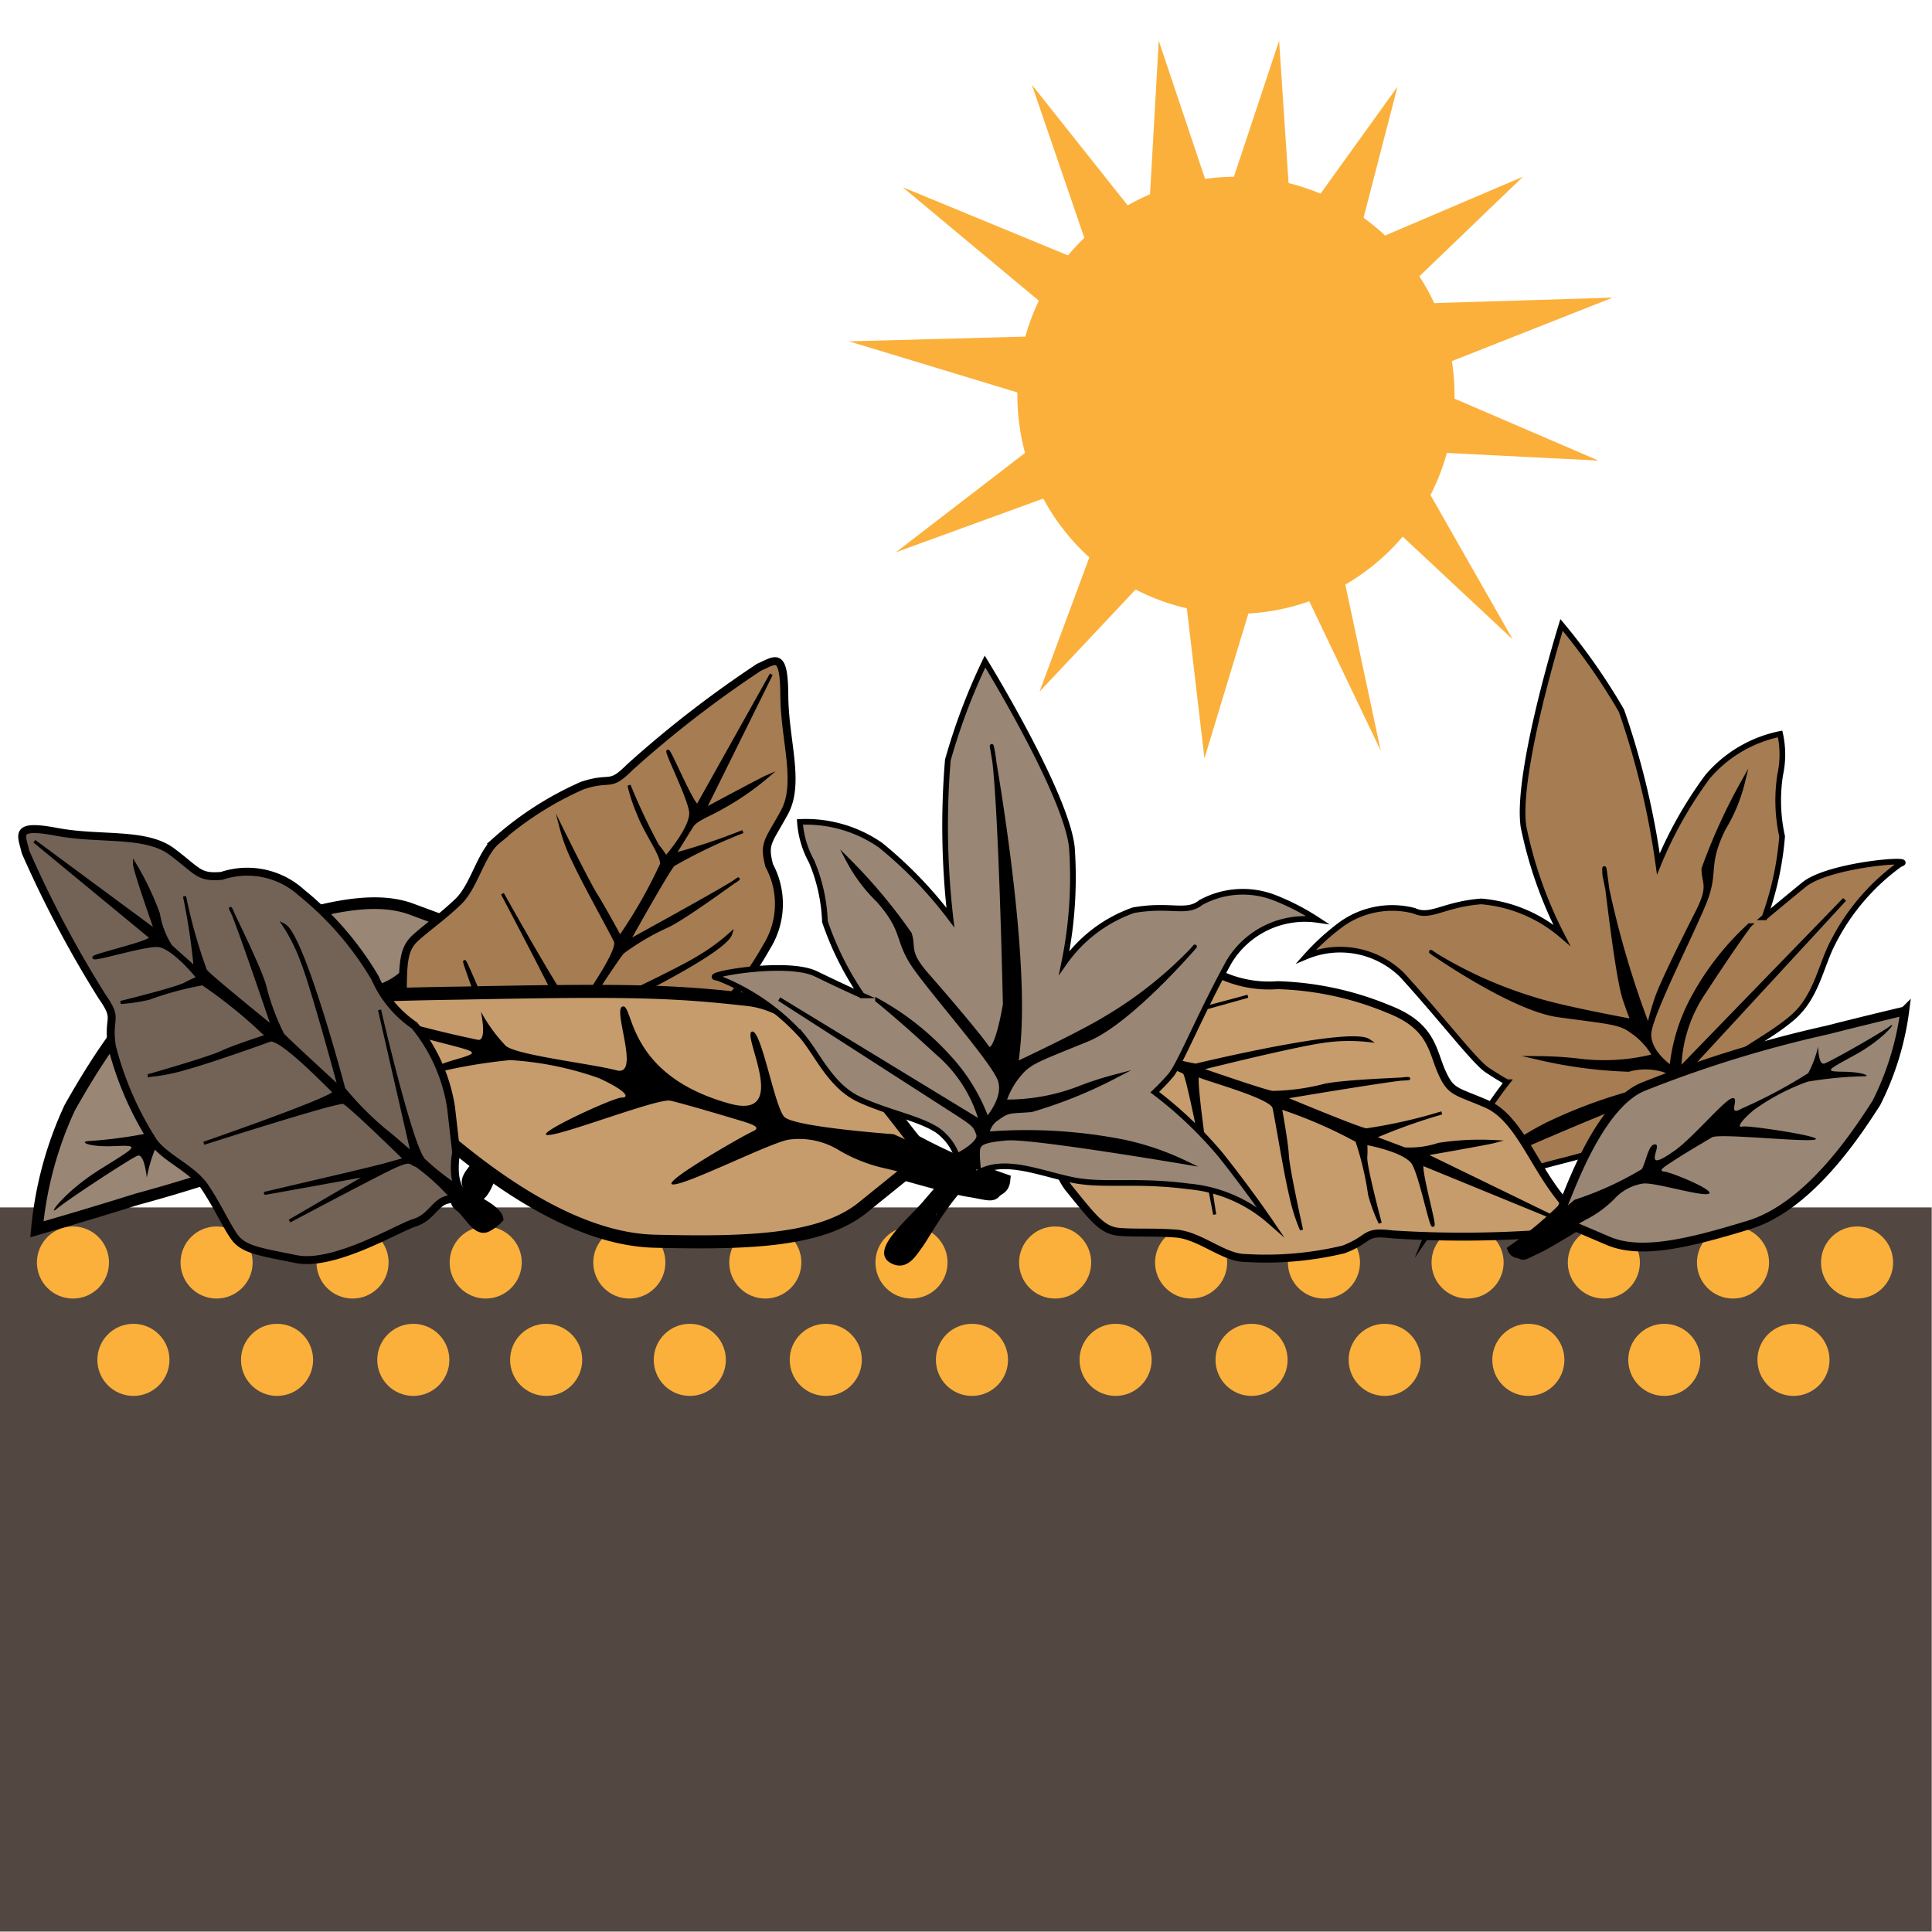 <svg width="68.03" height="68.03" xmlns="http://www.w3.org/2000/svg" viewBox="0 0 68.06 68.03">
  <defs>
    <style>
      .cls-1 {
        fill: #fef4d1;
        opacity: 0;
      }

      .cls-2 {
        fill: #534741;
      }

      .cls-3 {
        fill: #fbb03b;
      }

      .cls-12, .cls-13, .cls-4 {
        fill: #998675;
      }

      .cls-10, .cls-11, .cls-12, .cls-13, .cls-4, .cls-5, .cls-6, .cls-7, .cls-8, .cls-9 {
        stroke: #000;
        stroke-miterlimit: 10;
      }

      .cls-4 {
        stroke-width: 0.41px;
      }

      .cls-5, .cls-7 {
        fill: #a67c52;
      }

      .cls-10, .cls-11, .cls-5 {
        stroke-width: 0.28px;
      }

      .cls-6 {
        stroke-width: 0.11px;
      }

      .cls-13, .cls-7 {
        stroke-width: 0.2px;
      }

      .cls-8 {
        stroke-width: 0.14px;
      }

      .cls-11, .cls-9 {
        fill: #c69c6d;
      }

      .cls-9 {
        stroke-width: 0.46px;
      }

      .cls-10 {
        fill: #736357;
      }

      .cls-12 {
        stroke-width: 0.31px;
      }
    </style>
  </defs>
  <g id="Ebene_7" data-name="Ebene 7">
    <rect class="cls-1" width="68.06" height="68.03"/>
  </g>
  <g id="Ebene_9" data-name="Ebene 9">
    <rect class="cls-2" x="21.26" y="21.25" width="25.51" height="68.06" transform="translate(89.3 21.26) rotate(90)"/>
    <g>
      <g>
        <g>
          <g>
            <circle class="cls-3" cx="2.57" cy="44.46" r="1.27"/>
            <circle class="cls-3" cx="4.7" cy="47.89" r="1.27"/>
            <circle class="cls-3" cx="7.63" cy="44.46" r="1.27"/>
            <circle class="cls-3" cx="9.76" cy="47.89" r="1.27"/>
            <circle class="cls-3" cx="12.42" cy="44.46" r="1.27"/>
            <circle class="cls-3" cx="14.56" cy="47.89" r="1.27"/>
          </g>
          <g>
            <circle class="cls-3" cx="17.11" cy="44.46" r="1.27"/>
            <circle class="cls-3" cx="19.24" cy="47.89" r="1.27"/>
            <circle class="cls-3" cx="22.17" cy="44.46" r="1.27"/>
            <circle class="cls-3" cx="24.3" cy="47.89" r="1.27"/>
            <circle class="cls-3" cx="26.96" cy="44.46" r="1.27"/>
            <circle class="cls-3" cx="29.09" cy="47.89" r="1.27"/>
          </g>
        </g>
        <circle class="cls-3" cx="32.11" cy="44.46" r="1.27"/>
        <circle class="cls-3" cx="34.24" cy="47.89" r="1.27"/>
        <circle class="cls-3" cx="37.17" cy="44.46" r="1.27"/>
        <circle class="cls-3" cx="39.3" cy="47.89" r="1.27"/>
        <circle class="cls-3" cx="41.96" cy="44.46" r="1.27"/>
        <circle class="cls-3" cx="44.09" cy="47.89" r="1.27"/>
        <circle class="cls-3" cx="46.64" cy="44.46" r="1.27"/>
        <circle class="cls-3" cx="48.78" cy="47.89" r="1.27"/>
        <circle class="cls-3" cx="51.7" cy="44.46" r="1.27"/>
        <circle class="cls-3" cx="53.84" cy="47.89" r="1.27"/>
        <circle class="cls-3" cx="56.5" cy="44.46" r="1.27"/>
        <circle class="cls-3" cx="58.63" cy="47.89" r="1.27"/>
        <circle class="cls-3" cx="61.05" cy="44.46" r="1.27"/>
        <circle class="cls-3" cx="63.18" cy="47.89" r="1.27"/>
      </g>
      <circle class="cls-3" cx="65.42" cy="44.46" r="1.27"/>
    </g>
    <g>
      <path class="cls-4" d="M18.85,31.43a19.45,19.45,0,0,0-2.21,2c-.21.4-1.37,4.8-3.47,5.8a55.3,55.3,0,0,1-8.35,3c-1.88.59-3.53,1.06-3.53,1.06A13,13,0,0,1,2.45,39C3.36,37.4,5.36,34,8.06,33.06s4.87-1.62,6.42-1.05l1.54.57s1.28-.88,1.72-1.11.61-.38.73-.3S18.73,31.19,18.85,31.43Z" transform="translate(0.01 0)"/>
      <path d="M16.07,33.85s-2.82,1.18-3,1.58-.26,1.2-.58,1.16.62-1.44-.88-.25C10.75,37,9.39,38.84,9,38.9s.22-.9-.44-.47a24.5,24.5,0,0,0-3,1.79,5.24,5.24,0,0,0-.4,1.25s-.08-.87-.33-.77S2.38,42.24,2,42.56s.23-.58,1.53-1.39,1.41-.85.48-.81-1.28-.17-.85-.18a16.66,16.66,0,0,0,2.5-.37A9.72,9.72,0,0,0,8,38.4c.65-.61.72-.86.47-.78s-3.82-.29-3.37-.44,4.44.08,4.76-.13,1.21-.8,1.66-1.12.8-.55.45-.58-2.43-.76-2.08-.92,2.54.43,3.06.33A2.3,2.3,0,0,0,14.32,34a5,5,0,0,1,1.21-1c.45-.27,2.58-1.61,2.74-1.69s.86-.07.37.33S16.07,33.85,16.07,33.85Z" transform="translate(0.01 0)"/>
    </g>
    <g>
      <path class="cls-5" d="M16.46,41.8c-.27-.34.39-.78.54-1.14s.36-.09.18-.46-.72-.45-1-1-2-2.52-2-3.89,0-1.88.44-2.28.91-.71,1.5-1.27.8-1.71,1.38-2.18a11.56,11.56,0,0,1,3-1.92c1.05-.35.93.1,1.68-.65a38.58,38.58,0,0,1,4.55-3.52c.58-.25.88-.59.89,1s.57,3.08,0,4.12-.74,1.08-.53,1.87a2.85,2.85,0,0,1-.1,2.87,11.11,11.11,0,0,1-2.54,3.07A3.91,3.91,0,0,0,23,38.05a5.93,5.93,0,0,1-2.58,1.76l-1.53.44a1.68,1.68,0,0,0-1.29.39c-.13.19-.36,1.37-.74,1.52A1.63,1.63,0,0,1,16.46,41.8Z" transform="translate(0.01 0)"/>
      <path class="cls-6" d="M25.73,32.88a7.06,7.06,0,0,1-1.12.82c-.81.51-4.19,2.08-4.19,2.08s1.32-2.05,1.51-2.25a8.47,8.47,0,0,1,1.59-.93c.72-.35,2.72-1.85,2.45-1.63s-3.85,2.18-3.85,2.18,1.4-2.51,1.59-2.7a18.06,18.06,0,0,1,2.45-1.17,22,22,0,0,1-2.42.81l.62-1c.15-.24.58-.38,1-.62A9.58,9.58,0,0,0,27,27.35c-.21.09-2.2,1.16-2.2,1.16l2.36-4.77-2.58,4.61c-.11.21-1-1.94-1.06-1.9s.72,1.58.8,2.12-.87,1.62-.87,1.62a3.33,3.33,0,0,0-.3-.42,22.22,22.22,0,0,1-1-2.12,5.88,5.88,0,0,0,.33,1c.27.71.82,1.41.82,1.77A16.94,16.94,0,0,1,21.83,33s-.54-1-.84-1.48-1.23-2.37-1.23-2.37a6,6,0,0,0,.45,1.19c.35.76,1.29,2.44,1.46,2.8s-1.28,2.34-1.4,2.54-2.58-4.21-2.58-4.21S20,35.84,20,36.05s-1.59,2.48-1.59,2.48l-.32-.67c-.19-.39-1.68-4-1.73-4s1.28,3.53,1.28,3.53L15.46,34.9s2,2.56,2.46,3.21.27.6.25.86a8.15,8.15,0,0,1-.92,1.42l.37.25a9,9,0,0,1,.78-1.44c.39-.53,5-2.46,5-2.46l-4.8,2s.49-.79.63-1.07A11.08,11.08,0,0,1,20.4,36S25.5,33.64,25.73,32.88Z" transform="translate(0.01 0)"/>
      <path d="M17.26,41.77a2.25,2.25,0,0,1,.08-.24l0,.1a2.54,2.54,0,0,1,.32-.55l-.06.09h0a.31.31,0,0,0,.09-.14.32.32,0,0,0,0-.16.44.44,0,0,0-.43-.43.43.43,0,0,0-.3.13,4.63,4.63,0,0,0-.31.46,4.71,4.71,0,0,0-.21.52.47.47,0,0,0,0,.33.4.4,0,0,0,.25.19.42.42,0,0,0,.33,0,.45.45,0,0,0,.2-.25Z" transform="translate(0.01 0)"/>
    </g>
    <g>
      <path class="cls-7" d="M63.47,41.55c.46-.49-1-1.18-1.68-1.68s-1.5-1-1.5-1a1.87,1.87,0,0,1,.48-1.32c.53-.58,1.53-1,2.37-1.72s1-1.85,1.42-2.64a7.69,7.69,0,0,1,2.36-2.76c.7-.24-2.5,0-3.38.72s-1.39,1.15-1.39,1.15a10.83,10.83,0,0,0,.62-2.85,5.89,5.89,0,0,1-.07-2.16,3.38,3.38,0,0,0,0-1.45,4.55,4.55,0,0,0-2.55,1.5,14.28,14.28,0,0,0-1.74,3.08,28.25,28.25,0,0,0-1.3-5.4A21.75,21.75,0,0,0,55,22s-1.62,5.21-1.34,7.11A14.81,14.81,0,0,0,55,32.92a5,5,0,0,0-2.83-1.18c-1.32.1-1.78.6-2.36.33a3.08,3.08,0,0,0-2.56.47A8.23,8.23,0,0,0,46,33.68a3.11,3.11,0,0,1,3.38.65c1.38,1.51,2.56,3.06,3,3.35s.7.43.7.43a14.61,14.61,0,0,0-1.69,2.74c-.66,1.47-1.13,2.64-1.13,2.64a5,5,0,0,1,2.46-1.89c1.79-.71,2.88-.76,3.93-1.24s2.06-1.32,3.06-1.09,2.33,1.69,2.67,2S63.06,42,63.47,41.55Z" transform="translate(0.01 0)"/>
      <path class="cls-8" d="M60.23,38.54s-.87-.2-.83-.52.05-.37.57-.93,5-5.42,5-5.42l-5.82,6a5,5,0,0,1,.89-2.77c1-1.54,1.58-2.32,1.58-2.32a9.74,9.74,0,0,0-2,2.57,6.51,6.51,0,0,0-.75,2.45s-.8-.52-.78-1.19,1.64-3.79,2-4.77,0-1.2.62-2.46a5.79,5.79,0,0,0,.68-1.64A20.12,20.12,0,0,0,60,30.59c0,.52.27.58-.22,1.54s-1.24,2.48-1.42,3a10.21,10.21,0,0,0-.3,1.06,33.09,33.09,0,0,1-1.55-5.38c-.07-1.35.37,3.36.72,4.39s.32.76.32.76S55,35.5,54,35.17a15,15,0,0,1-3.47-1.56c-.83-.6,2.53,1.89,4.36,2.14s2.16.25,2.58.56a2.55,2.55,0,0,1,.8.87,7.15,7.15,0,0,1-2.72.16,13.15,13.15,0,0,0-1.32-.08,16.1,16.1,0,0,0,3.13.41,2.19,2.19,0,0,1,1.19,0,.81.81,0,0,1,.53.45,17.43,17.43,0,0,0-4.58,1.47,10.38,10.38,0,0,0-1.91,1.24s5-2.22,5.85-2.37,1,0,1.07,0,.2.72.2.72Z" transform="translate(0.01 0)"/>
      <path d="M59.86,39.15h0l-.11-.1V39l0-.15h0l.13-.08h0v.6a.41.41,0,0,1,.25.13,3.28,3.28,0,0,0,.31.2,8,8,0,0,1,.66.48c.21.16.44.3.66.45a7.34,7.34,0,0,1,.6.51l.29-.49a4.33,4.33,0,0,1-.78-.57c-.33-.2-.62.31-.3.51a5.17,5.17,0,0,0,.92.63c.28.1.49-.3.29-.5s-.44-.39-.68-.57-.5-.32-.73-.5l-.34-.28a3.73,3.73,0,0,0-.37-.23c-.26-.15-.46-.37-.78-.37a.3.3,0,0,0,0,.6.38.38,0,0,0,.19-.71c-.32-.21-.62.31-.3.51Z" transform="translate(0.01 0)"/>
      <path d="M62.53,41.06l.08.06,0,0s-.06,0,0,0a.69.69,0,0,1,.13.11l.12.12.06.07,0,0s0,.06,0,0l0-.15h0v-.08a.3.3,0,0,1,.09-.13h.15s0,0,0,0l0,0s.05,0,0,0L63.06,41l-.23-.2-.45-.38a.27.27,0,0,0-.21-.09.29.29,0,0,0-.21.09.3.3,0,0,0,0,.41l.49.42.25.22a.67.67,0,0,0,.4.2.4.4,0,0,0,.4-.28c0-.19-.08-.33-.19-.45a2.67,2.67,0,0,0-.48-.41.31.31,0,0,0-.41.11.3.3,0,0,0,.11.4Z" transform="translate(0.01 0)"/>
    </g>
    <g>
      <path class="cls-9" d="M35.35,41.56a21.4,21.4,0,0,1-3.11-1.36c-.38-.35-3.23-4.7-5.87-5s-4.18-.35-10.14-.23C14,35,12,35.08,12,35.08a14.86,14.86,0,0,0,2.82,4.25c1.55,1.38,4.94,4.3,8.23,4.38s5.87,0,7.34-1.19l1.46-1.18s1.7.49,2.27.58.8.19.9.06S35.32,41.86,35.35,41.56Z" transform="translate(0.01 0)"/>
      <path d="M31.47,39.94s-3.5-.25-3.85-.61-.82-3.15-1.15-3,1.36,3.1-.75,2.54c-3.67-1-3.4-3.49-3.79-3.43s.65,2.48-.22,2.25-3.5-.53-3.9-.86a5.54,5.54,0,0,1-.88-1.21s.22,1-.08,1a39.13,39.13,0,0,1-3.85-1c-.59-.2.46.55,2.16,1s1.83.41.81.71-1.33.65-.86.5a18.81,18.81,0,0,1,2.85-.5,11.36,11.36,0,0,1,3.14.64c.93.43,1.09.68.79.68s-3.15,1.32-2.6,1.32,3.89-1.31,4.32-1.21,1.59.44,2.19.62,1.07.3.71.46-3.27,1.83-2.82,1.87,3.49-1.5,4.1-1.58a2.68,2.68,0,0,1,1.73.36,5.51,5.51,0,0,0,1.68.66c.59.14,3.38.82,3.58.84s1-.23.28-.49S31.47,39.94,31.47,39.94Z" transform="translate(0.01 0)"/>
    </g>
    <g>
      <path class="cls-10" d="M17.16,43.24c-.39.2-.71-.52-1-.72s0-.37-.42-.27-.57.63-1.15.81-2.83,1.55-4.17,1.28S8.54,44,8.22,43.52s-.54-1-1-1.7-1.54-1.08-1.9-1.73a11.39,11.39,0,0,1-1.39-3.25c-.16-1.08.26-.89-.35-1.76A39.3,39.3,0,0,1,.89,30c-.14-.61-.43-1,1.1-.71s3.13,0,4.06.7.94.92,1.75.85a2.84,2.84,0,0,1,2.81.59,11.16,11.16,0,0,1,2.59,3,3.91,3.91,0,0,0,1.39,1.68A6,6,0,0,1,15.88,39l.18,1.58c-.12.72,0,1.18.16,1.34s1.29.59,1.36,1A1.44,1.44,0,0,1,17.16,43.24Z" transform="translate(0.01 0)"/>
      <path class="cls-6" d="M10,32.58a6.19,6.19,0,0,1,.62,1.24c.36.88,1.33,4.48,1.33,4.48s-1.79-1.64-2-1.87a8.28,8.28,0,0,1-.64-1.73c-.22-.76-1.36-3-1.18-2.68s1.48,4.16,1.48,4.16-2.24-1.81-2.38-2a17.94,17.94,0,0,1-.74-2.62,22.73,22.73,0,0,1,.38,2.53s-.67-.59-.87-.78a3,3,0,0,1-.43-1.13,10.06,10.06,0,0,0-.84-1.76c0,.23.76,2.37.76,2.37L1.2,29.62,5.3,33c.18.15-2.08.65-2,.72s1.68-.43,2.22-.43,1.45,1.14,1.45,1.14a5.07,5.07,0,0,0-.46.22c-.35.18-2.27.65-2.27.65a6.14,6.14,0,0,0,1-.15,11.23,11.23,0,0,1,1.89-.51,16.9,16.9,0,0,1,2.26,1.84s-1.13.36-1.6.58-2.54.81-2.54.81a6.47,6.47,0,0,0,1.24-.24c.82-.22,2.63-.86,3-1s2.09,1.66,2.27,1.82-4.59,1.81-4.59,1.81,4.72-1.51,4.92-1.44,2.17,2,2.17,2l-.72.2c-.41.12-4.22,1-4.2,1S13,41.36,13,41.36L10.19,43s2.86-1.52,3.59-1.87.63-.16.88-.09a7.63,7.63,0,0,1,1.25,1.14l.31-.32a9.22,9.22,0,0,1-1.29-1c-.46-.47-1.57-5.3-1.57-5.3l1.16,5.07s-.7-.62-.95-.81a10.81,10.81,0,0,1-1.47-1.48S10.67,32.93,10,32.58Z" transform="translate(0.01 0)"/>
      <path d="M17.3,42.47a3.34,3.34,0,0,1-.4-.25l.09.07a2.27,2.27,0,0,1-.32-.3.43.43,0,0,0-.3-.13.44.44,0,0,0-.43.43.51.51,0,0,0,.13.3,2.83,2.83,0,0,0,.8.61.47.47,0,0,0,.33,0,.41.41,0,0,0,.29-.52.44.44,0,0,0-.19-.25Z" transform="translate(0.01 0)"/>
    </g>
    <g>
      <path class="cls-11" d="M35.41,35.37c0,.44.79.38,1.12.57s.34-.15.43.24-.28.8-.16,1.4,0,3.22.85,4.27,1.17,1.48,1.76,1.53,1.16,0,2,.06,1.68.85,2.43.86A11.77,11.77,0,0,0,47.32,44c1-.38.67-.66,1.72-.53a38.8,38.8,0,0,0,5.76-.06c.6-.16,1.05-.08.1-1.3s-1.46-2.77-2.55-3.24-1.25-.39-1.58-1.14-.34-1.6-1.85-2.19A11,11,0,0,0,45,34.69a4.05,4.05,0,0,1-2.15-.43,6,6,0,0,0-3.12.21l-1.47.6c-.58.45-1,.57-1.25.5s-1.14-.86-1.53-.73A1.4,1.4,0,0,0,35.41,35.37Z" transform="translate(0.01 0)"/>
      <path class="cls-6" d="M48.21,36.64a6.29,6.29,0,0,0-1.39,0c-1,.1-4.57,1-4.57,1s2.3.8,2.57.83a7.76,7.76,0,0,0,1.83-.25c.78-.17,3.28-.23,2.93-.24s-4.38.67-4.38.67,2.66,1.11,2.92,1.14a18.06,18.06,0,0,0,2.66-.6,20.73,20.73,0,0,0-2.4.86l1.09.41a3.25,3.25,0,0,0,1.2-.16,9.58,9.58,0,0,1,1.95-.1c-.22.06-2.45.45-2.45.45L55,43l-4.88-2c-.21-.09.43,2.13.35,2.15s-.42-1.68-.68-2.16-1.69-.73-1.69-.73a3.63,3.63,0,0,1,0,.51c0,.39.51,2.3.51,2.3a5.77,5.77,0,0,1-.37-1,10.91,10.91,0,0,0-.45-1.9A16.2,16.2,0,0,0,45.09,39s.22,1.17.25,1.69.5,2.62.5,2.62a6.29,6.29,0,0,1-.38-1.21c-.2-.82-.5-2.72-.59-3.1s-2.45-1-2.67-1.13.58,4.9.58,4.9-.91-4.87-1.07-5-2.78-1-2.78-1l.16.73c.1.42,1.16,4.17,1.1,4.18S39,38.11,39,38.11l-.13,3.3s0-3.24,0-4-.16-.64-.34-.83A8.48,8.48,0,0,0,36.9,36l.14-.42a9.53,9.53,0,0,0,1.5.65c.63.18,5.41-1.15,5.41-1.15l-5,1.4s.88.32,1.16.45a10.35,10.35,0,0,0,2,.58S47.56,36.19,48.21,36.64Z" transform="translate(0.01 0)"/>
      <path d="M35.59,35.62a2.73,2.73,0,0,0,.92.41.47.47,0,0,0,.33,0,.49.49,0,0,0,.19-.26.39.39,0,0,0,0-.32.43.43,0,0,0-.26-.2,2.65,2.65,0,0,1-.37-.12l.1,0a2.46,2.46,0,0,1-.45-.25.44.44,0,0,0-.32,0,.47.47,0,0,0-.26.2.44.44,0,0,0,0,.32.51.51,0,0,0,.2.26Z" transform="translate(0.01 0)"/>
    </g>
    <g>
      <path class="cls-12" d="M53.26,44A13.52,13.52,0,0,0,55,42.56c.18-.3,1.23-3.61,2.87-4.29a42.28,42.28,0,0,1,6.49-2c1.45-.37,2.73-.67,2.73-.67a10.08,10.08,0,0,1-1,3.24c-.75,1.17-2.4,3.66-4.5,4.3s-3.78,1.05-4.94.56l-1.15-.49s-1,.62-1.35.78-.48.26-.57.2S53.34,44.18,53.26,44Z" transform="translate(0.01 0)"/>
      <path d="M55.46,42.25a11.42,11.42,0,0,0,2.37-1.08c.16-.3.24-.91.48-.87s-.53,1.07.66.23c.68-.48,1.78-1.82,2.05-1.86s-.2.68.32.37a17.71,17.71,0,0,0,2.35-1.25,3.94,3.94,0,0,0,.35-.94s0,.67.22.6,2-1.08,2.3-1.31-.19.44-1.21,1-1.11.59-.4.6,1,.18.64.16a13.87,13.87,0,0,0-1.92.19,7.57,7.57,0,0,0-1.9,1c-.52.44-.58.63-.39.58s2.91.36,2.55.46-3.38-.23-3.63-.08-.95.56-1.3.79-.64.39-.37.42,1.83.68,1.55.78-1.92-.42-2.32-.36a1.73,1.73,0,0,0-1,.54,3.87,3.87,0,0,1-1,.73c-.36.2-2,1.14-2.16,1.19s-.66,0-.26-.27S55.46,42.25,55.46,42.25Z" transform="translate(0.01 0)"/>
    </g>
    <g>
      <path class="cls-13" d="M31.38,44.37c-.57-.36.7-1.4,1.21-2S33.78,41,33.78,41A1.92,1.92,0,0,0,33,39.79c-.66-.42-1.73-.61-2.73-1.07s-1.45-1.54-2-2.21a7.71,7.71,0,0,0-3-2.08c-.73-.06,2.41-.65,3.46-.14s1.62.76,1.62.76a10.69,10.69,0,0,1-1.3-2.6,6,6,0,0,0-.47-2.12,3.33,3.33,0,0,1-.41-1.39,4.61,4.61,0,0,1,2.84.82,14.65,14.65,0,0,1,2.46,2.55,28.13,28.13,0,0,1-.09-5.55,21.6,21.6,0,0,1,1.31-3.47s2.86,4.65,3.06,6.55a14.93,14.93,0,0,1-.27,4.06,5,5,0,0,1,2.44-1.85c1.3-.23,1.87.14,2.37-.27a3.08,3.08,0,0,1,2.6-.17,8.27,8.27,0,0,1,1.51.78,3.12,3.12,0,0,0-3.11,1.47c-1,1.81-1.72,3.6-2.05,4a8.07,8.07,0,0,1-.57.6A14.32,14.32,0,0,1,43,40.68C44,41.94,44.72,43,44.72,43a5,5,0,0,0-2.85-1.22c-1.91-.25-3,0-4.11-.23s-2.33-.76-3.24-.29-1.84,2.21-2.1,2.57S31.88,44.68,31.38,44.37Z" transform="translate(0.01 0)"/>
      <path class="cls-8" d="M33.77,40.65s.79-.41.68-.71-.14-.34-.79-.76l-6.22-4,7.12,4.34A4.92,4.92,0,0,0,33,37.07c-1.34-1.24-2.11-1.85-2.11-1.85a9.64,9.64,0,0,1,2.53,2,6.5,6.5,0,0,1,1.34,2.19s.65-.71.46-1.35-2.53-3.26-3.09-4.13-.27-1.17-1.21-2.23a5.69,5.69,0,0,1-1.06-1.42,19.13,19.13,0,0,1,2.18,2.6c.16.5-.11.63.6,1.44s1.81,2.1,2.12,2.55.63-1.5.63-1.5-.16-7.62-.43-8.95,1.23,6.3.92,10.23c-.09,1.08-.13.83-.13.83s2.29-1.07,3.23-1.65a14.3,14.3,0,0,0,3-2.38c.66-.78-2,2.47-3.69,3.16s-2,.78-2.35,1.18a2.8,2.8,0,0,0-.57,1A7.1,7.1,0,0,0,38,38.32a11.31,11.31,0,0,1,1.26-.41,16.2,16.2,0,0,1-2.93,1.18c-.71.06-.8,0-1.16.26a.82.82,0,0,0-.4.57,17.63,17.63,0,0,1,4.8.28,9.59,9.59,0,0,1,2.15.73s-5.37-.91-6.25-.84-.93.19-1,.3,0,.74,0,.74Z" transform="translate(0.01 0)"/>
      <path d="M33.85,40.73a.38.38,0,0,0,.38.64.3.3,0,0,0-.16-.57c-.31.07-.44.33-.65.53s-.21.2-.3.31-.18.25-.27.37-.38.42-.55.63a6.66,6.66,0,0,0-.55.76c-.15.24.16.58.4.41a5,5,0,0,0,.74-.84c.26-.27-.16-.69-.42-.41s-.35.55-.62.74l.41.4a7.33,7.33,0,0,1,.45-.64c.18-.21.37-.4.54-.61a7.11,7.11,0,0,1,.49-.6,2.18,2.18,0,0,0,.25-.28c.07-.08.13-.18.24-.2l-.16-.57h0l.15,0h0l.07.13V41l-.08.13,0,0c.27-.28-.15-.7-.42-.42Z" transform="translate(0.01 0)"/>
      <path d="M31.75,43.25a2.88,2.88,0,0,0-.3.39l-.1.19c0,.05-.05.1-.07.16a.34.34,0,0,0,.08.33.45.45,0,0,0,.4.1.62.62,0,0,0,.3-.23l.28-.41.32-.46a.31.31,0,0,0,0-.23.3.3,0,0,0-.54-.07c-.2.29-.4.59-.61.87l.05-.06-.06.06.06,0,0,0,.07,0h.05l.08,0h0l.06,0h0l0,.06h0l0,.07v.12l0,.07a2.36,2.36,0,0,1,.29-.48l0,.06.11-.12a.31.31,0,0,0,0-.42.29.29,0,0,0-.42,0Z" transform="translate(0.01 0)"/>
    </g>
    <path class="cls-3" d="M40.11,4.66" transform="translate(0.01 0)"/>
    <path class="cls-3" d="M43.35,5.79" transform="translate(0.01 0)"/>
    <g>
      <circle class="cls-3" cx="43.54" cy="13.91" r="7.7"/>
      <polyline class="cls-3" points="38.75 13.91 31.56 19.44 39.52 16.54 36.62 24.35 41.54 19.12 42.43 26.7 44.89 18.59 48.64 26.43 46.44 16.11 53.29 22.51 47.7 12.7"/>
      <polyline class="cls-3" points="39.76 15 29.91 12.01 38.05 11.79 31.8 6.58 38.54 9.36 36.35 2.97 40.44 8.12 40.82 1.42 42.95 7.77 45.06 1.42 45.51 8.21 49.23 3.04 47.64 9.18"/>
      <polyline class="cls-3" points="45.93 15.69 56.31 16.21 49.59 13.32 56.81 10.47 48.97 10.71 53.65 6.21 47.37 8.89 41.54 8.73"/>
    </g>
  </g>
</svg>
